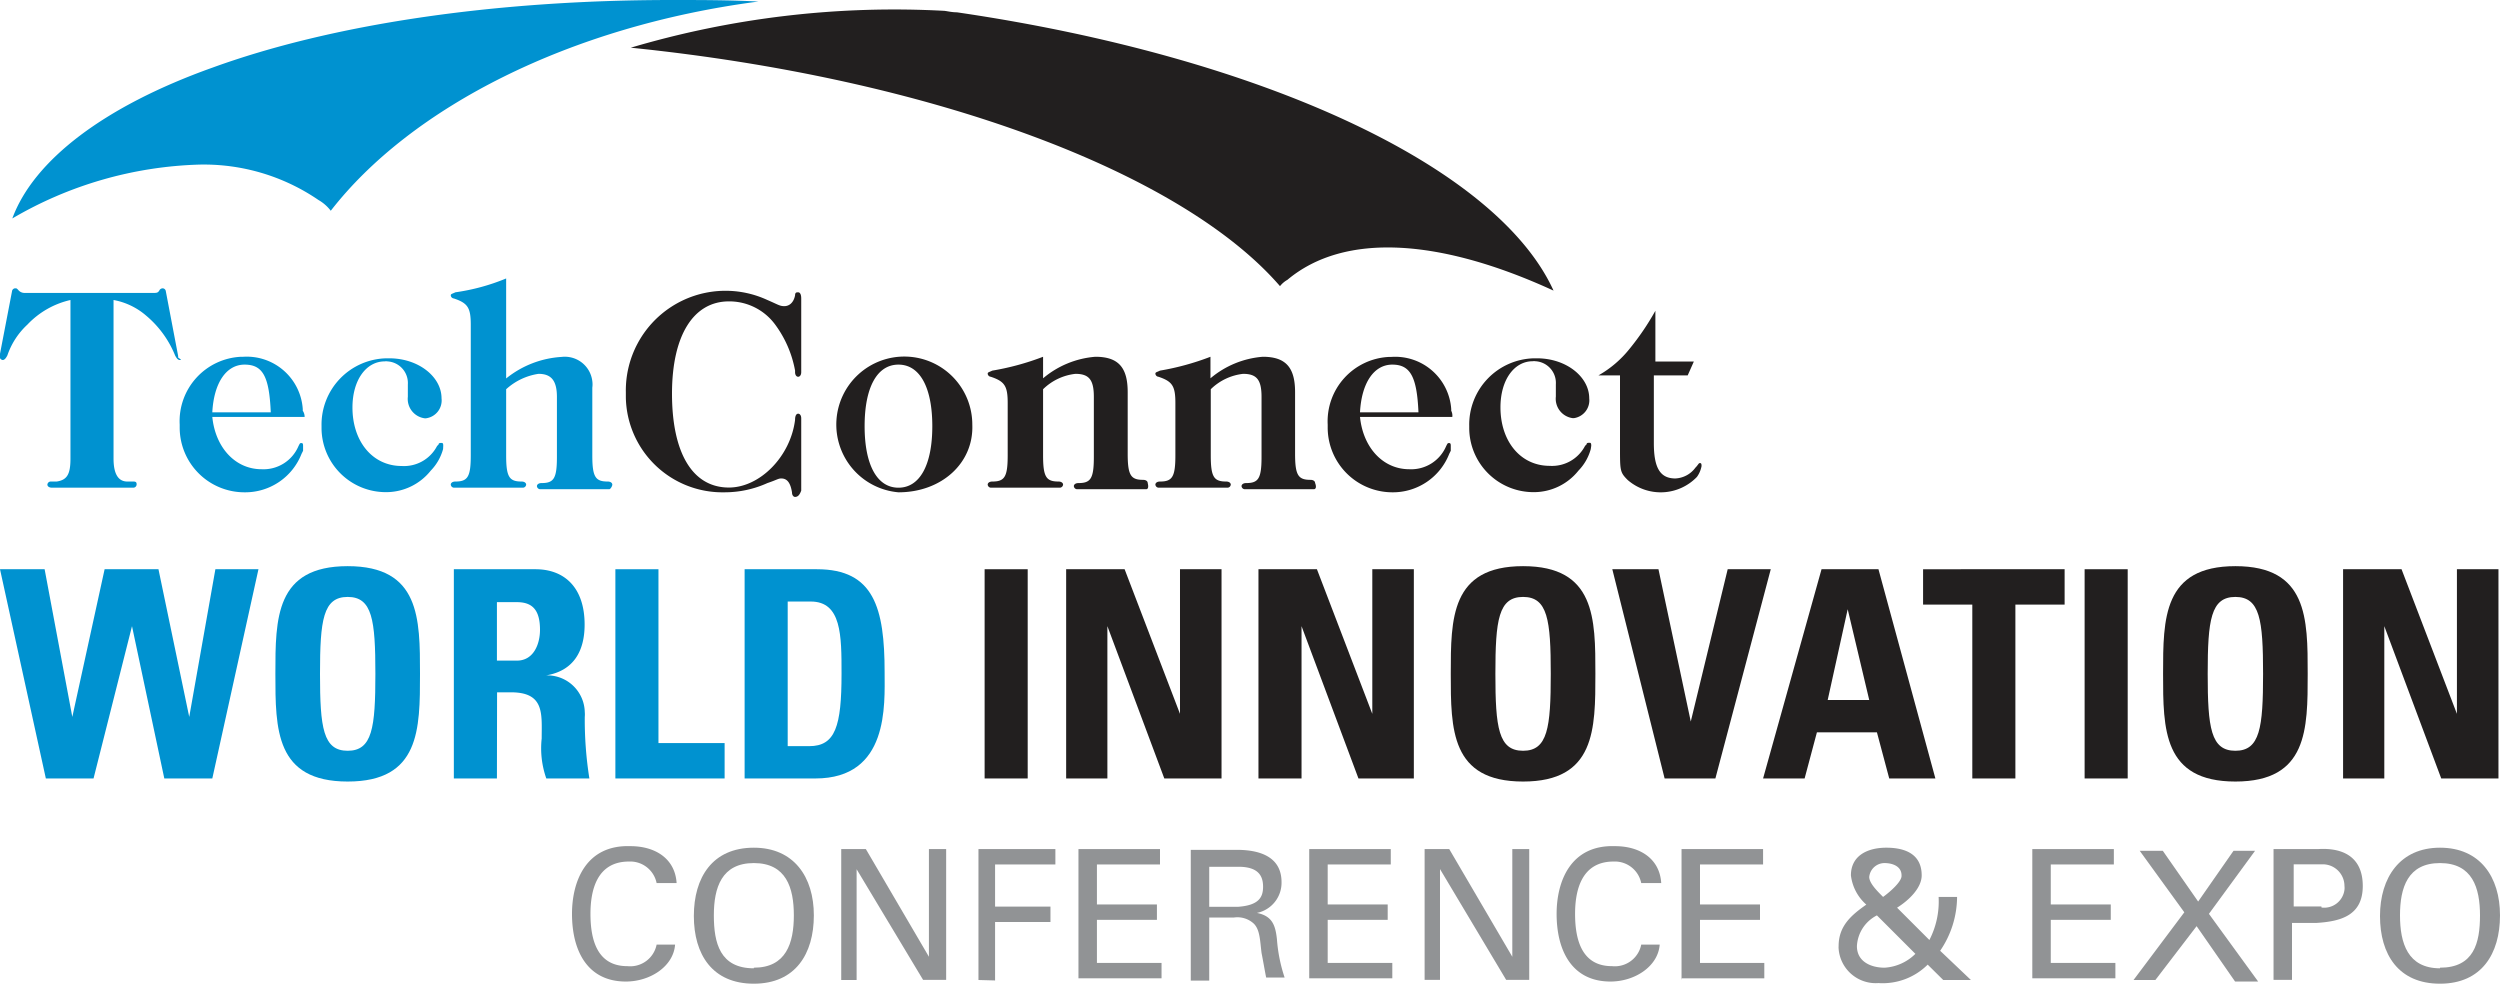 <svg id="Layer_1" data-name="Layer 1" xmlns="http://www.w3.org/2000/svg" viewBox="0 0 162.5 63.94"><defs><style>.cls-1{fill:#0092d0;}.cls-2{fill:#221f1f;}.cls-3{fill:#919395;}</style></defs><path class="cls-1" d="M22,41.21q-.15,0-.3-.3a6.62,6.62,0,0,0-1.9-2.6,4.46,4.46,0,0,0-2.1-1v10.3q0,1.5.9,1.5H19c.2,0,.2.1.2.2a.22.22,0,0,1-.2.2h-5.3c-.2,0-.3-.1-.3-.2a.22.22,0,0,1,.2-.2H14c.7-.1.9-.5.9-1.5V37.31a5.54,5.54,0,0,0-2.8,1.6,4.86,4.86,0,0,0-1.3,2q-.15.3-.3.3a.22.22,0,0,1-.2-.2v-.1l.8-4.16a.22.22,0,0,1,.2-.2c.1,0,.1,0,.2.1a.52.52,0,0,0,.4.2h8.4c.2,0,.3,0,.4-.2a.26.26,0,0,1,.2-.1.22.22,0,0,1,.2.2l.8,4.2v.1C22.12,41.21,22.12,41.21,22,41.21Z" transform="translate(-10.32 -17.81)"/><path class="cls-1" d="M30.12,44.91h-6c.2,2,1.5,3.4,3.2,3.4a2.47,2.47,0,0,0,2.4-1.5c.1-.2.1-.2.2-.2s.1.1.1.2v.3l-.1.2a3.93,3.93,0,0,1-3.7,2.5A4.21,4.21,0,0,1,22,45.59v-.18A4.19,4.19,0,0,1,26,41h.13A3.65,3.65,0,0,1,30,44.4v.11A.7.7,0,0,1,30.12,44.91Zm-3.9-3.4c-1.2,0-2,1.2-2.1,3.1h3.8C27.82,42.31,27.42,41.51,26.22,41.51Z" transform="translate(-10.32 -17.81)"/><path class="cls-1" d="M39.12,47a3.23,3.23,0,0,1-.8,1.4,3.71,3.71,0,0,1-2.9,1.4,4.18,4.18,0,0,1-4.2-4.16v-.14a4.31,4.31,0,0,1,4.22-4.4h.18c1.9,0,3.4,1.2,3.4,2.6A1.17,1.17,0,0,1,38,45h-.07a1.27,1.27,0,0,1-1.1-1.4v-.8a1.41,1.41,0,0,0-1.33-1.5.49.49,0,0,0-.17,0c-1.2,0-2.1,1.2-2.1,3,0,2.2,1.3,3.8,3.2,3.8a2.42,2.42,0,0,0,2.3-1.3l.1-.1c0-.1.1-.1.2-.1s.1.1.1.2Z" transform="translate(-10.32 -17.81)"/><path class="cls-1" d="M49.92,49.61h-4.5a.22.22,0,0,1-.2-.2c0-.1.1-.2.3-.2.8,0,1-.3,1-1.7v-3.9c0-1.1-.4-1.5-1.2-1.5a4,4,0,0,0-2.1,1v4.3c0,1.4.2,1.7,1,1.7.2,0,.3.1.3.2a.22.22,0,0,1-.2.2h-4.5a.22.22,0,0,1-.2-.2c0-.1.1-.2.3-.2.8,0,1-.3,1-1.7v-8.5c0-1.1-.2-1.4-1.1-1.7a.22.22,0,0,1-.2-.2c0-.1.1-.1.3-.2a13.57,13.57,0,0,0,3.3-.9v6.5a6.34,6.34,0,0,1,3.6-1.4,1.8,1.8,0,0,1,2,1.57,1.55,1.55,0,0,1,0,.43v4.4c0,1.4.2,1.7,1,1.7.2,0,.3.1.3.2S50,49.61,49.92,49.61Z" transform="translate(-10.32 -17.81)"/><path class="cls-2" d="M62,50.11c-.1,0-.2-.1-.2-.3-.1-.6-.3-.9-.7-.9-.2,0-.3.1-.9.3a6.74,6.74,0,0,1-2.8.6A6.28,6.28,0,0,1,51,43.65v-.34a6.48,6.48,0,0,1,9.2-6c.7.3.8.4,1.1.4s.6-.2.7-.7c0-.2.1-.2.2-.2s.2.1.2.4V42c0,.2-.1.3-.2.3s-.2-.1-.2-.3v-.1a7.2,7.2,0,0,0-1.3-3,3.7,3.7,0,0,0-3-1.5c-2.3,0-3.7,2.2-3.7,6s1.3,6.1,3.7,6.1c2,0,4-2,4.3-4.4,0-.3.1-.4.2-.4s.2.1.2.3v4.7C62.32,49.91,62.22,50.11,62,50.11Z" transform="translate(-10.32 -17.81)"/><path class="cls-2" d="M68.72,49.81a4.42,4.42,0,1,1,4.8-4.4C73.62,47.91,71.52,49.81,68.72,49.81Zm0-8.3c-1.4,0-2.2,1.5-2.2,4s.8,4,2.2,4,2.2-1.5,2.2-4S70.12,41.51,68.72,41.51Z" transform="translate(-10.32 -17.81)"/><path class="cls-2" d="M84.82,49.61h-4.5a.22.22,0,0,1-.2-.2c0-.1.1-.2.3-.2.8,0,1-.3,1-1.7v-3.9c0-1.1-.3-1.5-1.2-1.5a3.57,3.57,0,0,0-2.1,1v4.3c0,1.4.2,1.7,1,1.7.2,0,.3.1.3.2a.22.22,0,0,1-.2.2h-4.5a.22.22,0,0,1-.2-.2c0-.1.1-.2.3-.2.8,0,1-.3,1-1.7V44c0-1.1-.2-1.4-1.1-1.7a.22.22,0,0,1-.2-.2c0-.1.1-.1.3-.2a17,17,0,0,0,3.3-.9v1.4a6,6,0,0,1,3.4-1.4c1.5,0,2.1.7,2.1,2.3v4c0,1.4.2,1.7,1,1.7.2,0,.3.1.3.2C85,49.51,84.92,49.61,84.82,49.61Z" transform="translate(-10.32 -17.81)"/><path class="cls-2" d="M95.72,49.61h-4.5a.22.22,0,0,1-.2-.2c0-.1.1-.2.3-.2.8,0,1-.3,1-1.7v-3.9c0-1.1-.3-1.5-1.2-1.5a3.57,3.57,0,0,0-2.1,1v4.3c0,1.4.2,1.7,1,1.7.2,0,.3.1.3.2a.22.22,0,0,1-.2.2h-4.5a.22.22,0,0,1-.2-.2c0-.1.1-.2.3-.2.8,0,1-.3,1-1.7V44c0-1.1-.2-1.4-1.1-1.7a.22.22,0,0,1-.2-.2c0-.1.1-.1.3-.2A17,17,0,0,0,89,41v1.4a6,6,0,0,1,3.4-1.4c1.5,0,2.1.7,2.1,2.3v4c0,1.4.2,1.7,1,1.7.2,0,.3.1.3.2C95.92,49.51,95.82,49.61,95.72,49.61Z" transform="translate(-10.32 -17.81)"/><path class="cls-2" d="M104.72,44.91h-6c.2,2,1.5,3.4,3.2,3.4a2.47,2.47,0,0,0,2.4-1.5c.1-.2.1-.2.2-.2s.1.1.1.2v.3l-.1.2a3.93,3.93,0,0,1-3.7,2.5,4.21,4.21,0,0,1-4.2-4.22v-.18a4.19,4.19,0,0,1,4-4.4h.13a3.65,3.65,0,0,1,3.9,3.39v.11A.7.7,0,0,1,104.72,44.91Zm-3.9-3.4c-1.2,0-2,1.2-2.1,3.1h3.8C102.42,42.31,102,41.51,100.82,41.51Z" transform="translate(-10.32 -17.81)"/><path class="cls-2" d="M113.72,47a3.23,3.23,0,0,1-.8,1.4,3.71,3.71,0,0,1-2.9,1.4,4.18,4.18,0,0,1-4.2-4.16v-.14a4.31,4.31,0,0,1,4.22-4.4h.18c1.9,0,3.4,1.2,3.4,2.6a1.17,1.17,0,0,1-1,1.29h-.07a1.27,1.27,0,0,1-1.1-1.4v-.8a1.41,1.41,0,0,0-1.33-1.5.49.49,0,0,0-.17,0c-1.2,0-2.1,1.2-2.1,3,0,2.2,1.3,3.8,3.2,3.8a2.42,2.42,0,0,0,2.3-1.3l.1-.1c0-.1.1-.1.2-.1s.1.1.1.2Z" transform="translate(-10.32 -17.81)"/><path class="cls-2" d="M120.62,48.81a3.27,3.27,0,0,1-4.5.2c-.5-.5-.5-.6-.5-2.1v-4.7h-1.4a7,7,0,0,0,2-1.7,16.93,16.93,0,0,0,1.7-2.5v3.3h2.5l-.4.9h-2.2v4.4c0,1.6.4,2.3,1.4,2.3a1.71,1.71,0,0,0,1.3-.7c.2-.2.2-.3.3-.3s.1.1.1.2A1.74,1.74,0,0,1,120.62,48.81Z" transform="translate(-10.32 -17.81)"/><path class="cls-1" d="M10.32,54.81h2.9l1.8,9.6h0l2.1-9.6h3.5l2,9.6h0l1.7-9.6h2.8l-3,13.6H21l-2.1-9.9h0l-2.5,9.9h-3.1Z" transform="translate(-10.32 -17.81)"/><path class="cls-1" d="M28.22,61.61c0-3.6,0-7,4.7-7s4.7,3.4,4.7,7,0,7-4.7,7S28.22,65.21,28.22,61.61Zm6.5,0c0-3.5-.2-5-1.8-5s-1.8,1.5-1.8,5,.2,5,1.8,5S34.72,65.11,34.72,61.61Z" transform="translate(-10.32 -17.81)"/><path class="cls-1" d="M42.62,68.41h-2.8V54.81h5.3c1.9,0,3.2,1.2,3.2,3.6,0,1.7-.7,3-2.5,3.3h0a2.44,2.44,0,0,1,2.51,2.38,1.71,1.71,0,0,1,0,.32,24.41,24.41,0,0,0,.3,4h-2.8a5.9,5.9,0,0,1-.3-2.6c0-1.6.2-3-2-3h-.9Zm0-7.66h1.3c1.1,0,1.5-1.1,1.5-2,0-1.3-.5-1.8-1.5-1.8h-1.3Z" transform="translate(-10.32 -17.81)"/><path class="cls-1" d="M50.32,68.41V54.81h2.8v11.3h4.3v2.3Z" transform="translate(-10.32 -17.81)"/><path class="cls-1" d="M58.72,54.81h4.7c3.7,0,4.4,2.5,4.4,6.7,0,2.1.3,6.9-4.5,6.9h-4.6Zm2.8,11.5h1.4c1.7,0,2.1-1.3,2.1-4.7,0-2.5,0-4.7-2-4.7h-1.5Z" transform="translate(-10.32 -17.81)"/><path class="cls-2" d="M74.32,68.41V54.81h2.8v13.6Z" transform="translate(-10.32 -17.81)"/><path class="cls-2" d="M79.62,68.41V54.81h3.8l3.6,9.4h0v-9.4h2.7v13.6H86l-3.7-9.9h0v9.9Z" transform="translate(-10.32 -17.81)"/><path class="cls-2" d="M92.12,68.41V54.81h3.8l3.6,9.4h0v-9.4h2.7v13.6h-3.6l-3.7-9.9h0v9.9Z" transform="translate(-10.32 -17.81)"/><path class="cls-2" d="M104.62,61.61c0-3.6,0-7,4.7-7s4.7,3.4,4.7,7,0,7-4.7,7S104.62,65.21,104.62,61.61Zm6.5,0c0-3.5-.2-5-1.8-5s-1.8,1.5-1.8,5,.2,5,1.8,5S111.12,65.11,111.12,61.61Z" transform="translate(-10.32 -17.81)"/><path class="cls-2" d="M115.12,54.81h3l2.1,9.9h0l2.4-9.9h2.8l-3.6,13.6h-3.3Z" transform="translate(-10.32 -17.81)"/><path class="cls-2" d="M124.92,68.41l3.8-13.6h3.7l3.7,13.6h-3l-.8-3h-3.9l-.8,3Zm5.5-11h0l-1.3,5.9h2.7Z" transform="translate(-10.32 -17.81)"/><path class="cls-2" d="M144.52,54.81v2.3h-3.2v11.3h-2.8V57.11h-3.2v-2.3Z" transform="translate(-10.32 -17.81)"/><path class="cls-2" d="M145.82,68.41V54.81h2.8v13.6Z" transform="translate(-10.32 -17.81)"/><path class="cls-2" d="M150.92,61.61c0-3.6,0-7,4.7-7s4.7,3.4,4.7,7,0,7-4.7,7S150.92,65.21,150.92,61.61Zm6.5,0c0-3.5-.2-5-1.8-5s-1.8,1.5-1.8,5,.2,5,1.8,5S157.42,65.11,157.42,61.61Z" transform="translate(-10.32 -17.81)"/><path class="cls-2" d="M162.62,68.41V54.81h3.8l3.6,9.4h0v-9.4h2.7v13.6H169l-3.7-9.9h0v9.9Z" transform="translate(-10.32 -17.81)"/><path class="cls-3" d="M53,75.21a1.75,1.75,0,0,0-1.8-1.4c-2.1,0-2.5,1.9-2.5,3.4,0,1.8.5,3.4,2.4,3.4a1.75,1.75,0,0,0,1.9-1.4h1.2c-.1,1.4-1.6,2.4-3.2,2.4-2.5,0-3.5-2-3.5-4.4,0-2.1.9-4.5,3.8-4.4,1.6,0,2.9.8,3,2.4Z" transform="translate(-10.32 -17.81)"/><path class="cls-3" d="M59.32,72.91c2.6,0,3.9,1.9,3.9,4.4s-1.2,4.44-3.9,4.44-3.9-1.9-3.9-4.4S56.62,72.91,59.32,72.91Zm0,7.8c2.1,0,2.6-1.6,2.6-3.4s-.5-3.4-2.6-3.4-2.6,1.6-2.6,3.4.4,3.44,2.6,3.44Z" transform="translate(-10.32 -17.81)"/><path class="cls-3" d="M71.82,73v8.5h-1.5L66,74.31h0v7.2H65V73h1.6l4.1,7h0V73Z" transform="translate(-10.32 -17.81)"/><path class="cls-3" d="M73.92,81.51V73h5v1H75v2.74h3.6v1H75v3.8Z" transform="translate(-10.32 -17.81)"/><path class="cls-3" d="M80.42,81.51V73h5.3v1h-4.1v2.6h3.9v1h-3.9v2.8h4.2v1h-5.4Z" transform="translate(-10.32 -17.81)"/><path class="cls-3" d="M88.92,77.75v3.8h-1.2v-8.5h3c1.4,0,2.9.4,2.9,2.1a2,2,0,0,1-1.6,2h0c1,.2,1.2.8,1.3,1.7a10.18,10.18,0,0,0,.5,2.5h-1.2c-.1-.5-.2-1.1-.3-1.6-.1-.8-.1-1.5-.5-1.9a1.57,1.57,0,0,0-1.3-.4h-1.6Zm0-1h1.9c1.3-.1,1.6-.6,1.6-1.3s-.3-1.3-1.6-1.3h-1.9Z" transform="translate(-10.32 -17.81)"/><path class="cls-3" d="M95.42,81.51V73h5.3v1h-4.1v2.6h3.9v1h-3.9v2.8h4.2v1h-5.4Z" transform="translate(-10.32 -17.81)"/><path class="cls-3" d="M109.72,73v8.5h-1.5l-4.3-7.2h0v7.2h-1V73h1.6l4.1,7h0V73Z" transform="translate(-10.32 -17.81)"/><path class="cls-3" d="M117,75.21a1.75,1.75,0,0,0-1.8-1.4c-2.1,0-2.5,1.9-2.5,3.4,0,1.8.5,3.4,2.4,3.4a1.75,1.75,0,0,0,1.9-1.4h1.2c-.1,1.4-1.6,2.4-3.2,2.4-2.5,0-3.5-2-3.5-4.4,0-2.1.9-4.5,3.8-4.4,1.6,0,2.9.8,3,2.4Z" transform="translate(-10.32 -17.81)"/><path class="cls-3" d="M119.62,81.51V73h5.3v1h-4.1v2.6h3.9v1h-3.9v2.8H125v1h-5.4Z" transform="translate(-10.32 -17.81)"/><path class="cls-3" d="M135.62,80.51a4.14,4.14,0,0,1-3.2,1.2,2.42,2.42,0,0,1-2.59-2.24.86.86,0,0,1,0-.16c0-1.3.8-2,1.8-2.7a3,3,0,0,1-1-1.9c0-1.3,1.1-1.8,2.3-1.8s2.3.4,2.3,1.8c0,.8-.8,1.6-1.6,2.1l2.1,2.1a5.46,5.46,0,0,0,.6-2.8h1.2a6.25,6.25,0,0,1-1.1,3.5l2,1.9h-1.8Zm-3.3-3.2a2.37,2.37,0,0,0-1.3,2c0,1,.9,1.4,1.8,1.4a3.11,3.11,0,0,0,2-.9Zm1.6-2.6c0-.6-.6-.8-1.1-.8a1,1,0,0,0-1,.9c0,.4.5.9.9,1.3.5-.36,1.2-1,1.2-1.36Z" transform="translate(-10.32 -17.81)"/><path class="cls-3" d="M142.42,81.51V73h5.3v1h-4.1v2.6h3.9v1h-3.9v2.8h4.2v1h-5.4Z" transform="translate(-10.32 -17.81)"/><path class="cls-3" d="M150.42,81.51H149l3.3-4.4-2.9-4h1.5l2.3,3.3,2.3-3.3h1.4l-3,4.1,3.2,4.4h-1.5l-2.5-3.6Z" transform="translate(-10.32 -17.81)"/><path class="cls-3" d="M158.22,73H161c1.6-.1,2.9.5,2.9,2.4s-1.4,2.3-3,2.4h-1.6v3.7h-1.2V73Zm3,3.8a1.33,1.33,0,0,0,1.49-1.15,1,1,0,0,0,0-.25,1.41,1.41,0,0,0-1.4-1.41h-1.9v2.74h1.8Z" transform="translate(-10.32 -17.81)"/><path class="cls-3" d="M168.92,72.91c2.6,0,3.9,1.9,3.9,4.4s-1.2,4.44-3.9,4.44-3.9-1.9-3.9-4.4S166.32,72.91,168.92,72.91Zm0,7.8c2.2,0,2.6-1.6,2.6-3.4s-.5-3.4-2.6-3.4-2.6,1.6-2.6,3.4.5,3.44,2.6,3.44Z" transform="translate(-10.32 -17.81)"/><path class="cls-1" d="M24.12,22.21c-7,2.5-11.6,6-13,9.8h0a25.45,25.45,0,0,1,12.1-3.5h0a13.2,13.2,0,0,1,7.8,2.3h0a2.68,2.68,0,0,1,.8.7h0c5.2-6.7,15.5-12,27.8-13.6h0c-1.9-.1-3.8-.1-5.6-.1h0C42.32,17.81,31.82,19.41,24.12,22.21Z" transform="translate(-10.32 -17.81)"/><path class="cls-2" d="M72.52,18.61c-.4,0-.7-.1-.9-.1a60.32,60.32,0,0,0-20.3,2.4c19.6,2,35.8,8.1,42.2,15.5A1.61,1.61,0,0,1,94,36c3.7-3.1,9.9-2.7,17.3.7C107.62,28.61,92.32,21.51,72.52,18.61Z" transform="translate(-10.32 -17.81)"/></svg>
